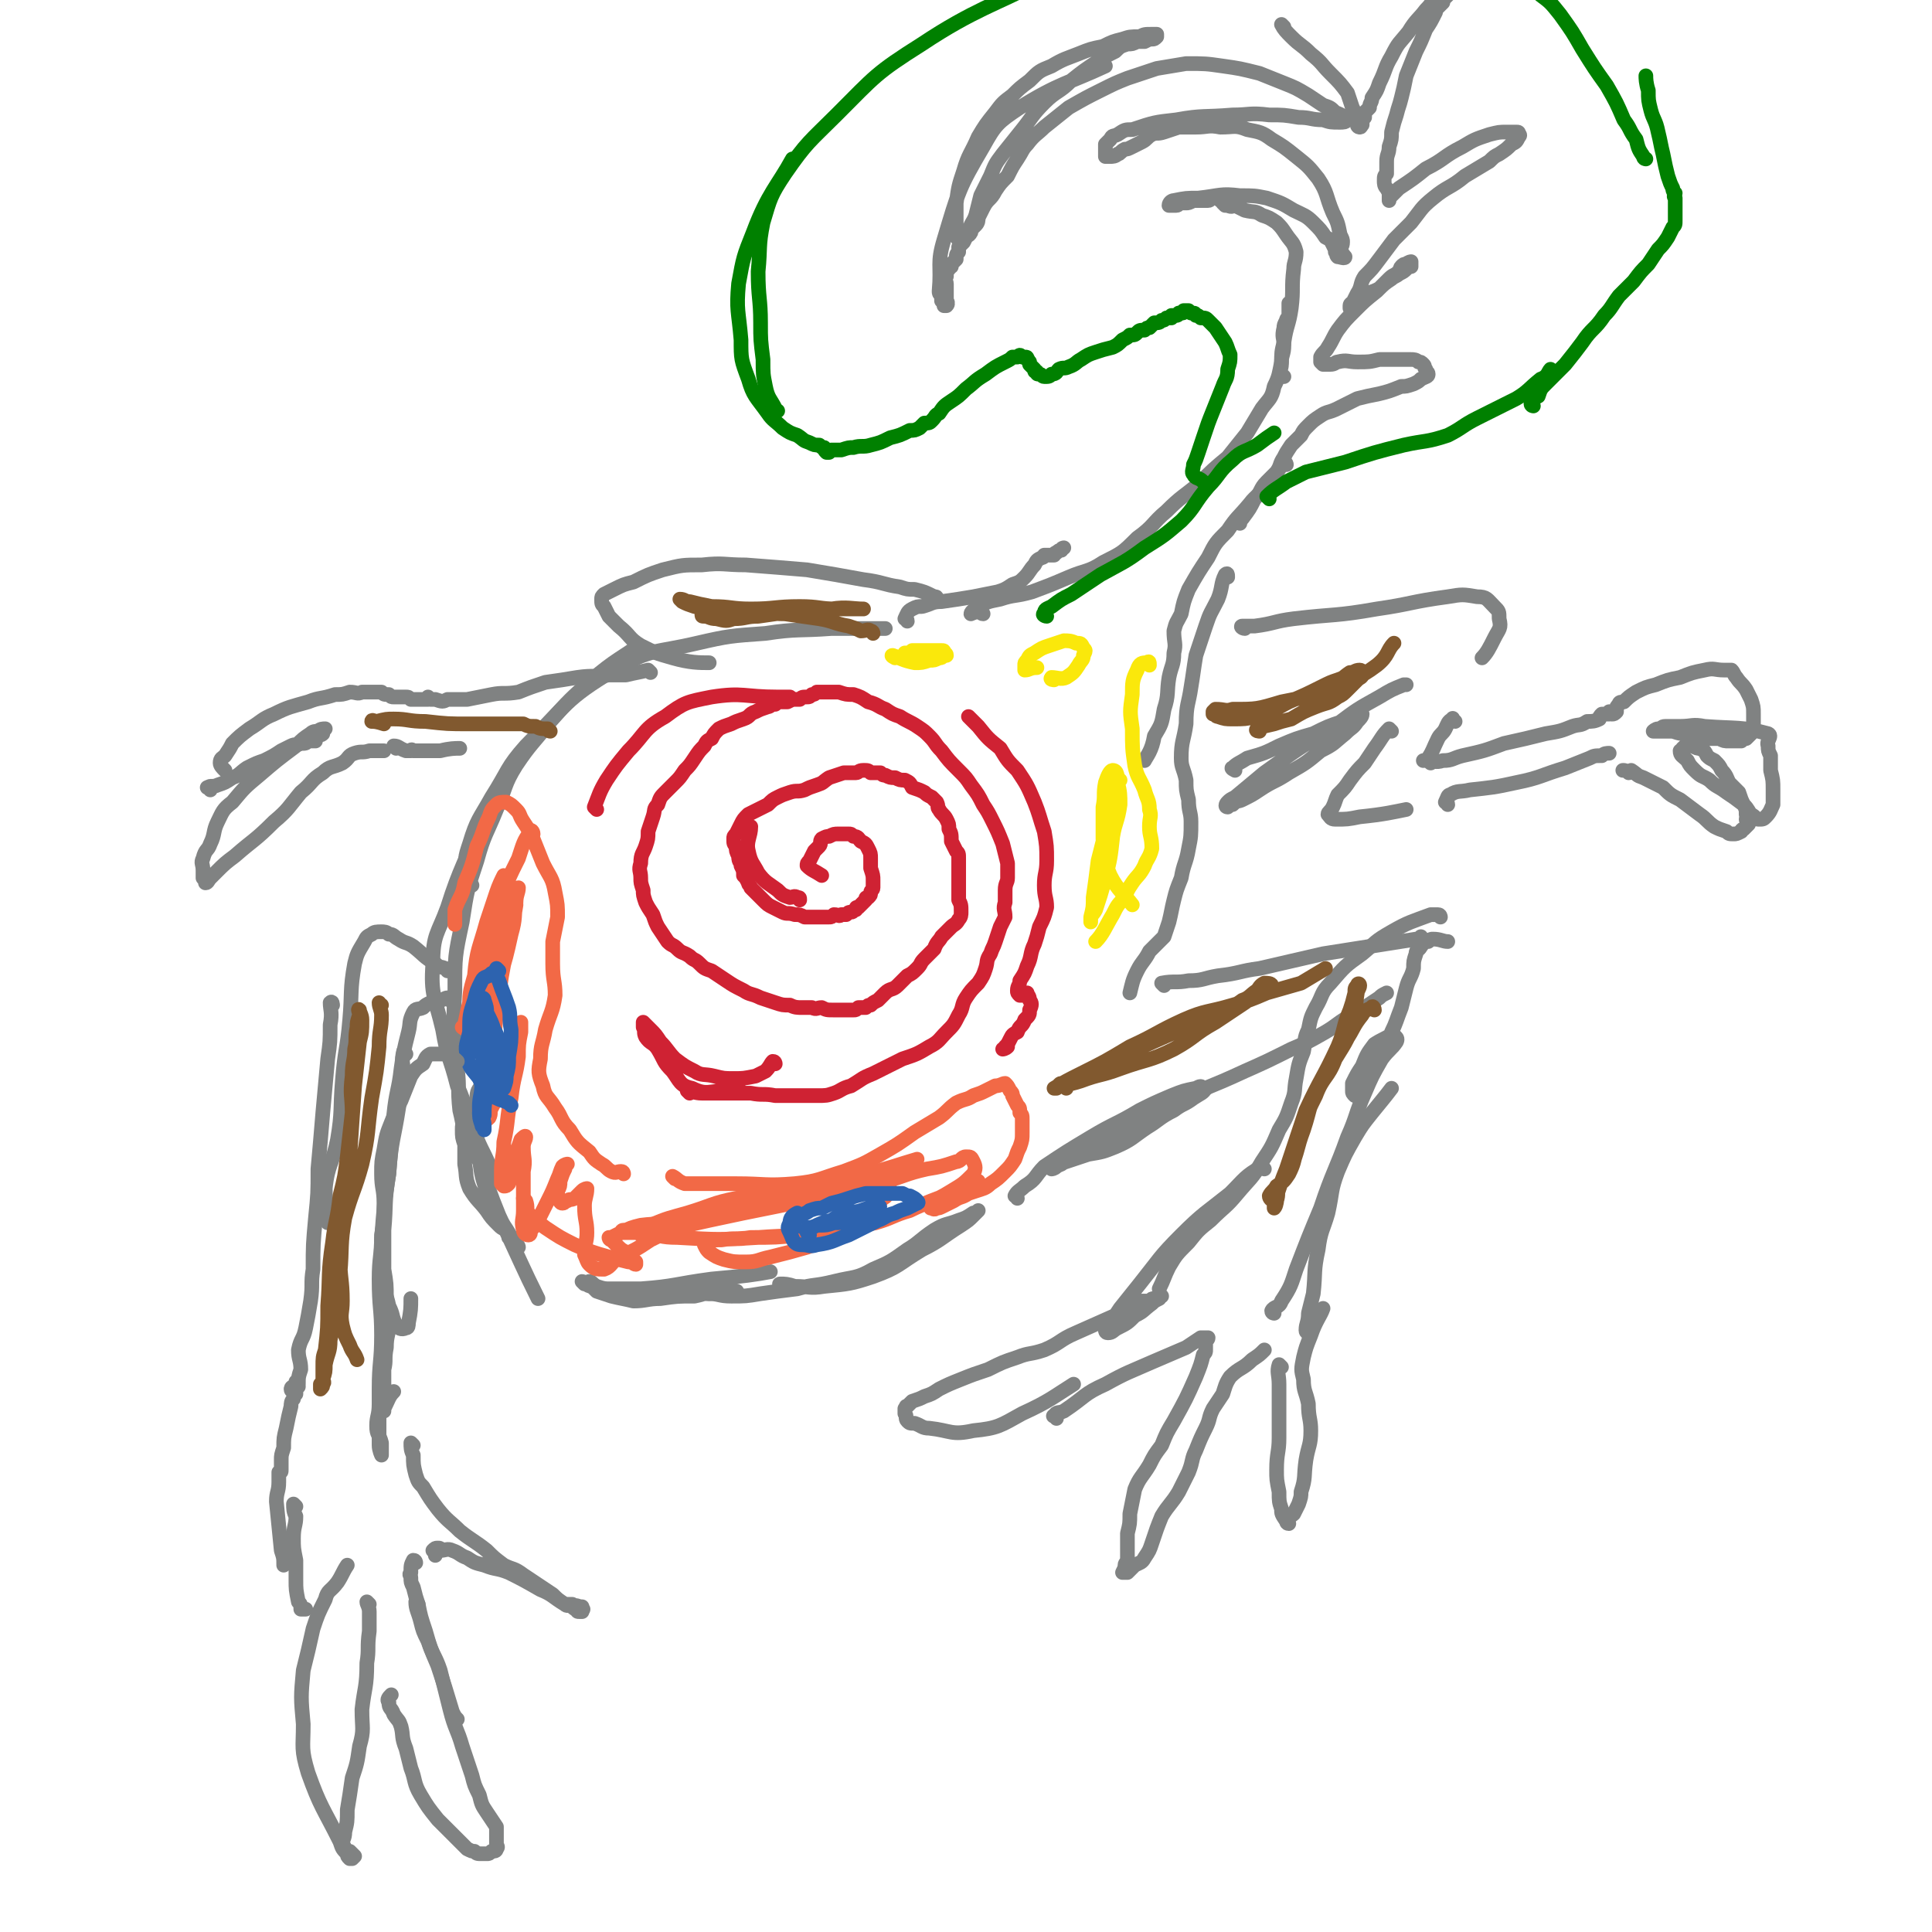 <svg viewBox='0 0 790 790' version='1.1' xmlns='http://www.w3.org/2000/svg' xmlns:xlink='http://www.w3.org/1999/xlink'><g fill='none' stroke='rgb(128,130,130)' stroke-width='6' stroke-linecap='round' stroke-linejoin='round'><path d='M204,483c0,0 -1,0 -1,-1 -1,-1 -1,-1 -2,-3 -3,-8 -4,-8 -7,-16 -4,-9 -3,-10 -7,-19 -3,-12 -4,-11 -6,-23 -3,-13 -5,-14 -4,-27 0,-12 2,-12 6,-23 5,-16 8,-20 12,-31 '/><path d='M191,464c0,0 -1,0 -1,-1 -1,-4 -1,-5 -2,-9 -1,-9 0,-9 -1,-17 -1,-16 -2,-16 -1,-32 0,-14 0,-14 3,-28 2,-13 2,-13 6,-25 3,-11 4,-11 8,-21 4,-9 3,-10 8,-18 6,-9 7,-9 14,-18 8,-9 8,-9 17,-17 9,-8 14,-10 19,-14 '/><path d='M193,362c0,0 0,0 -1,-1 -1,-2 -1,-2 -1,-3 -1,-7 -1,-7 1,-13 3,-10 4,-10 9,-19 7,-11 6,-12 14,-21 17,-17 16,-19 36,-31 15,-9 17,-7 34,-11 13,-3 14,-3 28,-4 13,-2 14,-1 27,-2 9,0 9,0 17,0 3,0 3,0 5,0 '/><path d='M371,254c0,-1 -1,-1 -1,-1 1,-2 1,-3 3,-4 2,-1 2,-1 4,-1 4,-1 4,-2 8,-2 7,-1 7,-1 13,-2 5,-1 5,-1 10,-2 3,-1 3,-1 6,-3 3,-1 3,-1 5,-3 2,-2 2,-3 4,-5 1,-2 1,-2 3,-3 1,0 1,-1 1,-1 1,0 1,0 2,0 0,0 0,0 0,0 1,0 1,0 2,0 0,0 0,-1 1,-1 0,0 0,0 0,0 1,-1 1,-1 2,-1 0,-1 1,-1 1,-1 '/><path d='M402,251c-1,0 -1,-1 -1,-1 -2,0 -4,1 -4,1 0,-1 2,-2 3,-3 4,-2 4,-2 9,-3 6,-2 6,-1 13,-3 8,-3 8,-3 15,-6 7,-3 8,-2 14,-6 8,-4 8,-4 14,-10 7,-5 6,-6 12,-11 6,-6 7,-6 13,-11 6,-6 6,-6 12,-11 4,-5 4,-5 8,-10 3,-5 3,-5 6,-10 3,-4 4,-4 5,-9 2,-4 2,-5 3,-10 0,-3 1,-3 1,-7 0,-3 -1,-3 0,-7 0,-1 0,-1 1,-3 0,-1 1,-1 1,-2 0,-2 0,-3 0,-5 '/><path d='M525,154c0,0 -1,-1 -1,-1 -1,-2 0,-2 0,-4 0,-5 0,-5 1,-9 1,-7 2,-7 3,-14 1,-8 0,-8 1,-16 0,-3 1,-3 1,-7 -1,-4 -2,-4 -4,-7 -2,-3 -2,-3 -4,-5 -3,-2 -3,-2 -6,-3 -3,-2 -3,-1 -7,-2 -2,-1 -2,-1 -4,-2 -1,0 -1,1 -3,0 -1,0 -1,0 -1,0 -1,-1 -1,-1 -1,-1 0,-1 0,-1 0,-1 0,0 0,0 -1,0 0,-1 0,-1 -1,-1 0,0 0,0 -1,0 0,0 0,0 -1,0 -1,0 -1,1 -2,1 -1,0 -1,0 -2,0 -1,0 -1,0 -2,0 -1,0 -1,0 -2,0 -2,1 -2,1 -3,1 -1,0 -1,0 -2,0 -1,0 -1,1 -2,1 -1,0 -1,0 -2,0 -1,0 -1,0 -1,0 0,-1 1,-2 2,-2 5,-1 5,-1 10,-1 9,-1 9,-2 17,-1 6,0 6,0 11,1 6,2 6,2 11,5 4,2 5,2 8,5 3,3 3,3 5,6 2,1 2,1 3,3 1,2 1,2 1,3 1,1 0,1 1,2 1,0 3,1 3,0 0,0 -1,-1 -2,-3 0,-1 1,-1 1,-3 0,-1 0,-1 -1,-3 -1,-5 -1,-5 -3,-9 -3,-7 -2,-8 -6,-14 -4,-5 -4,-5 -9,-9 -5,-4 -5,-4 -10,-7 -4,-3 -5,-3 -10,-4 -5,-2 -5,-1 -11,-1 -5,-1 -5,0 -10,0 -4,0 -4,0 -7,0 -3,1 -3,1 -6,2 -3,1 -3,0 -5,1 -2,1 -2,2 -4,3 -2,1 -2,1 -4,2 -2,1 -2,1 -3,1 -2,1 -2,2 -3,2 -1,1 -2,1 -3,1 -1,0 -1,0 -2,0 0,0 0,0 0,0 0,-1 0,-2 0,-3 0,-1 0,-1 0,-2 1,-1 1,-1 2,-2 1,-2 1,-1 3,-2 3,-2 3,-2 6,-2 9,-3 9,-3 18,-4 11,-2 11,-1 23,-2 7,0 7,-1 15,0 6,0 6,0 12,1 5,0 5,1 10,1 3,1 3,1 7,1 1,0 3,0 2,-1 0,-1 -1,-2 -4,-3 -2,-2 -2,-2 -5,-3 -3,-2 -3,-2 -6,-4 -5,-3 -5,-3 -10,-5 -5,-2 -5,-2 -10,-4 -8,-2 -8,-2 -15,-3 -7,-1 -7,-1 -15,-1 -6,1 -6,1 -12,2 -6,2 -6,2 -12,4 -5,2 -5,2 -11,5 -6,3 -6,3 -13,7 -5,4 -5,4 -10,8 -3,3 -4,3 -7,7 -2,2 -2,3 -4,6 -2,3 -2,3 -4,7 -3,3 -3,3 -5,6 -2,4 -3,3 -5,7 -1,2 -1,2 -2,4 0,1 0,2 -1,3 -1,1 -1,1 -2,2 0,1 0,1 0,1 -1,2 -2,1 -3,3 0,0 0,0 0,1 0,0 0,-1 -1,-1 0,0 -1,0 -1,0 -1,-1 -1,-1 -1,-2 0,-1 0,-2 0,-3 0,-1 0,-1 0,-3 0,-3 0,-4 0,-7 1,-7 1,-7 3,-13 2,-7 3,-7 6,-14 3,-5 3,-5 7,-10 3,-4 3,-4 7,-7 3,-3 3,-3 7,-6 4,-4 4,-4 9,-6 5,-3 6,-3 11,-5 5,-2 5,-2 10,-3 4,-2 4,-2 8,-3 3,-1 3,-1 7,-1 2,-1 2,-1 5,-1 1,0 1,0 2,0 0,0 0,1 0,1 -1,1 -1,1 -2,1 -1,0 -1,0 -3,1 -1,0 -1,0 -3,0 -2,1 -2,1 -4,1 -3,1 -3,1 -5,3 -4,2 -4,2 -7,4 -6,4 -6,4 -11,8 -5,5 -6,4 -11,9 -5,5 -5,6 -9,11 -4,5 -4,5 -8,10 -3,4 -3,4 -5,9 -2,4 -2,4 -4,8 -1,4 -1,4 -2,8 -1,3 -2,3 -3,7 -1,2 -1,2 -2,4 -1,1 -1,1 -2,2 0,1 0,1 0,2 -1,1 -1,1 -1,3 0,0 0,0 -1,1 0,0 0,0 -1,1 0,0 0,0 0,1 -1,0 -1,0 -1,1 -1,1 -1,1 -1,2 0,0 0,0 0,1 -1,2 0,2 0,3 0,2 0,2 0,3 0,1 0,1 0,2 0,1 0,1 0,2 1,1 0,1 0,1 0,0 1,0 0,1 0,0 0,0 0,0 0,0 0,0 -1,0 0,-1 0,-1 -1,-2 0,-1 0,-1 0,-2 -1,-1 -1,-1 -1,-2 1,-11 -1,-11 2,-21 6,-20 6,-21 16,-38 5,-9 6,-10 15,-16 16,-10 20,-10 35,-17 '/><path d='M525,11c0,0 -1,-1 -1,-1 1,2 2,3 4,5 4,4 4,3 8,7 5,4 4,4 8,8 4,4 4,4 7,8 1,3 1,3 2,6 1,2 1,2 2,4 0,1 0,1 0,2 0,1 0,1 0,1 0,1 1,1 1,1 1,0 0,-1 1,-1 0,-2 0,-2 1,-3 0,-1 0,-1 0,-2 1,-1 1,-1 2,-2 0,-2 1,-2 1,-4 2,-3 2,-3 3,-6 3,-6 2,-6 5,-11 3,-6 3,-5 7,-10 3,-5 4,-5 7,-9 3,-3 2,-3 5,-6 1,-2 1,-2 2,-4 1,0 1,-1 1,-1 1,1 1,1 1,2 1,1 1,1 0,2 0,1 0,0 0,1 -1,1 -1,1 -1,1 -1,1 -1,1 -1,2 -1,1 -1,1 -2,2 -1,1 -1,1 -1,2 -2,4 -2,4 -4,7 -2,5 -2,5 -4,9 -2,5 -2,5 -4,10 -1,5 -1,5 -2,9 -1,4 -1,3 -2,7 -1,3 -1,3 -2,7 0,3 0,3 -1,6 0,3 -1,3 -1,6 0,2 0,2 0,5 -1,1 -1,1 -1,3 0,1 0,2 1,3 1,2 1,1 1,3 0,1 0,1 0,1 0,0 0,1 0,1 0,0 0,-1 0,-1 1,-1 1,-1 2,-2 1,-1 1,-1 2,-2 6,-4 6,-4 11,-8 8,-4 7,-5 15,-9 5,-3 5,-3 11,-5 4,-1 4,-1 7,-1 2,0 2,0 4,0 1,0 1,0 1,1 0,0 1,0 0,1 -1,2 -1,2 -3,3 -2,2 -2,2 -5,4 -2,1 -2,1 -4,3 -5,3 -5,3 -10,6 -6,5 -7,4 -13,9 -5,4 -5,5 -9,10 -4,4 -4,4 -7,7 -3,4 -3,4 -6,8 -3,4 -3,4 -6,7 -2,3 -1,4 -3,7 -1,2 -1,2 -2,4 0,1 -1,2 -1,2 0,0 0,-1 0,-1 0,-1 1,-1 2,-2 1,-1 1,-1 2,-1 2,-1 2,-1 3,-2 3,-1 3,-1 5,-2 2,-2 2,-2 4,-4 2,-2 2,-1 4,-3 1,0 0,-1 1,-2 1,-1 1,-1 2,-1 1,-1 2,-1 2,-1 0,0 0,1 0,2 -1,0 -1,0 -2,1 -1,1 -1,1 -3,2 -1,1 -2,1 -3,2 -3,2 -3,2 -6,5 -5,4 -5,4 -9,8 -4,4 -4,4 -7,8 -2,3 -2,4 -4,7 -1,2 -2,2 -3,4 0,1 0,1 0,2 1,1 1,1 1,1 2,0 2,0 3,0 2,0 2,-1 3,-1 4,-1 4,0 8,0 5,0 5,0 9,-1 4,0 4,0 8,0 2,0 2,0 5,0 1,0 2,0 3,1 1,0 1,0 2,1 1,1 0,1 1,2 0,1 1,1 1,2 0,1 -1,1 -3,2 -1,1 -1,1 -3,2 -3,1 -3,1 -5,1 -5,2 -5,2 -9,3 -5,1 -5,1 -9,2 -4,2 -4,2 -8,4 -4,2 -4,1 -7,3 -3,2 -3,2 -5,4 -2,2 -2,2 -3,4 -2,2 -2,2 -4,4 -2,3 -2,3 -3,5 -2,3 -1,3 -3,6 -2,2 -2,2 -4,4 -3,3 -2,4 -5,7 -2,4 -2,4 -5,8 -1,1 -1,1 -1,2 '/><path d='M526,190c0,0 0,-1 -1,-1 -3,4 -3,5 -7,9 -3,5 -4,4 -7,8 -5,6 -5,5 -9,11 -5,5 -5,5 -8,11 -4,6 -4,6 -8,13 -2,5 -2,5 -3,10 -2,4 -2,3 -3,7 0,5 1,5 0,9 0,5 -1,5 -2,10 -1,6 0,7 -2,13 -1,6 -1,6 -4,11 -1,6 -3,8 -4,10 '/><path d='M502,236c0,-1 0,-2 -1,-1 -2,4 -1,5 -3,10 -3,6 -3,5 -5,11 -2,6 -2,6 -4,12 -1,6 -1,7 -2,13 -1,7 -2,7 -2,15 -1,7 -2,7 -2,14 0,4 1,4 2,9 0,4 0,4 1,8 0,5 1,5 1,9 0,6 0,6 -1,11 -1,6 -2,6 -3,12 -2,5 -2,5 -3,9 -1,4 -1,5 -2,9 -1,3 -1,3 -2,6 -3,3 -3,3 -6,6 -2,4 -3,4 -5,8 -2,4 -2,5 -3,9 '/><path d='M198,445c-1,0 -1,-2 -1,-1 -2,2 -2,3 -2,6 -1,6 0,6 0,12 0,6 0,6 1,12 1,7 1,7 3,13 3,7 3,7 7,14 2,3 2,3 4,7 0,1 0,1 1,2 0,0 1,0 1,0 0,0 0,-1 -1,-1 -1,-2 -1,-2 -3,-3 0,-2 0,-2 -1,-3 -2,-1 -2,-1 -3,-2 -3,-3 -3,-3 -5,-6 -3,-4 -4,-4 -7,-9 -2,-5 -1,-5 -2,-10 0,-4 0,-4 0,-8 -1,-3 -1,-3 -1,-6 0,-2 0,-2 1,-4 0,0 0,0 1,0 0,1 0,2 0,3 1,1 1,1 1,2 1,3 1,3 2,6 1,4 1,4 3,8 3,10 3,10 7,20 8,17 10,22 16,34 '/><path d='M239,525c0,0 -1,-1 -1,-1 1,0 2,2 4,2 3,2 3,2 6,2 5,1 5,1 10,1 8,1 8,1 17,1 7,0 7,0 13,-1 3,0 3,0 6,-1 3,0 3,0 6,0 0,0 2,0 1,0 -2,0 -3,-1 -7,0 -5,0 -5,1 -10,2 -7,0 -7,0 -14,1 -5,0 -6,1 -11,1 -4,-1 -5,-1 -9,-2 -3,-1 -3,-1 -6,-2 -1,-1 -1,-1 -2,-2 -1,-1 -2,-2 -1,-2 1,0 1,1 3,2 3,1 3,1 6,1 6,0 6,0 12,0 14,-1 14,-2 29,-4 12,-1 19,-2 24,-3 '/><path d='M320,526c0,0 -2,-1 -1,-1 2,0 3,0 6,1 6,0 6,1 12,0 10,-1 11,-1 20,-4 11,-4 10,-5 20,-11 8,-4 8,-5 16,-10 3,-2 3,-2 5,-4 1,-1 2,-2 2,-2 0,0 -1,1 -2,1 -3,2 -3,2 -6,3 -5,2 -5,1 -10,4 -6,4 -6,5 -11,8 -7,5 -7,5 -14,8 -7,4 -8,3 -16,5 -8,2 -8,1 -15,3 -8,1 -8,1 -15,2 -6,1 -6,1 -12,1 -5,0 -5,-1 -9,-1 -3,-1 -3,-1 -6,-1 -1,-1 -2,0 -2,0 '/></g>
<g fill='none' stroke='rgb(242,105,70)' stroke-width='6' stroke-linecap='round' stroke-linejoin='round'><path d='M255,480c0,0 0,-1 -1,-1 -2,0 -2,1 -4,0 -2,-1 -2,-2 -4,-3 -3,-2 -3,-2 -5,-5 -5,-4 -5,-4 -8,-9 -4,-4 -3,-5 -6,-9 -3,-5 -4,-4 -5,-9 -2,-5 -2,-6 -1,-11 0,-6 1,-6 2,-12 2,-7 3,-7 4,-14 0,-6 -1,-6 -1,-13 0,-5 0,-5 0,-9 1,-5 1,-5 2,-10 0,-5 0,-5 -1,-10 -1,-6 -2,-6 -5,-12 -2,-5 -2,-5 -4,-10 -2,-4 -2,-4 -4,-7 -2,-3 -1,-3 -3,-5 -2,-2 -2,-2 -4,-3 -2,0 -3,0 -4,1 -2,2 -2,2 -3,5 -3,6 -2,6 -5,12 -2,8 -2,8 -5,15 -1,6 -2,5 -4,11 0,3 0,5 0,6 '/><path d='M218,341c0,-1 -1,-2 -1,-1 -3,4 -3,5 -5,11 -4,8 -4,8 -7,16 -4,11 -5,11 -8,22 -3,10 -3,10 -5,21 -1,4 -1,4 -2,9 0,1 -1,1 -1,1 1,1 2,1 3,0 2,-4 1,-5 2,-10 4,-8 5,-8 8,-17 2,-7 1,-8 3,-16 1,-6 2,-6 2,-11 0,-3 0,-3 0,-6 -1,-1 0,-2 -1,-2 -1,2 -2,4 -3,7 -2,6 -2,6 -4,12 -3,11 -4,11 -5,22 -2,7 -2,7 -2,15 1,4 1,4 2,8 0,1 1,2 1,2 1,0 2,0 2,-1 2,-3 1,-3 2,-6 2,-8 3,-8 5,-16 3,-10 3,-10 5,-19 2,-7 1,-7 2,-13 0,-3 1,-4 1,-6 -1,0 -1,1 -1,1 -1,3 0,3 0,6 -1,7 -2,7 -3,14 -3,15 -3,15 -5,30 -1,11 -1,11 -3,22 -1,5 -1,5 -2,11 -1,3 -2,4 -2,7 0,2 1,2 2,3 1,1 1,1 2,0 1,-2 0,-2 1,-4 2,-4 3,-4 4,-8 3,-7 3,-7 5,-14 1,-5 1,-5 2,-10 1,-2 1,-3 1,-3 0,1 0,2 0,4 -1,5 -1,5 -1,10 -1,8 -2,8 -3,17 -2,9 -1,9 -3,18 0,6 -1,6 -1,12 0,2 0,2 0,5 1,1 1,1 1,1 1,0 1,0 2,-1 1,-3 0,-3 1,-6 1,-3 1,-3 2,-7 1,-2 1,-2 2,-5 1,-1 2,-2 2,-1 0,1 -1,2 -1,4 0,5 1,5 0,10 0,8 0,8 0,16 0,4 -1,4 0,8 0,1 1,2 2,2 1,0 1,-1 1,-2 2,-2 2,-2 3,-4 2,-4 2,-4 4,-8 2,-4 2,-4 4,-9 1,-2 1,-3 2,-5 1,-1 2,-1 2,-1 0,0 -1,1 -1,2 -1,2 -1,2 -2,5 0,2 0,2 -1,4 0,1 0,1 0,2 0,1 0,1 0,1 1,1 1,2 2,2 1,0 1,-1 2,-1 1,-1 1,0 3,-1 1,-1 1,-1 2,-2 1,-1 1,-1 1,-1 1,-1 2,-1 2,-1 0,3 -1,4 -1,7 0,6 1,6 1,11 0,4 -1,4 -1,9 1,2 1,3 2,4 2,2 3,2 6,2 3,-1 3,-3 6,-5 7,-3 7,-3 13,-7 10,-5 13,-6 20,-9 '/><path d='M263,505c0,0 -2,0 -1,-1 1,-2 2,-2 4,-3 7,-3 8,-3 15,-5 10,-3 10,-4 20,-6 13,-2 14,-1 27,-3 11,-3 11,-3 23,-6 12,-3 17,-5 24,-7 '/><path d='M276,482c0,0 -1,-1 -1,-1 2,1 2,2 5,3 4,0 4,0 8,0 7,0 7,0 13,0 12,0 12,1 24,0 10,-1 10,-2 20,-5 8,-3 8,-3 15,-7 7,-4 7,-4 14,-9 5,-3 5,-3 10,-6 4,-3 3,-3 7,-6 4,-2 4,-1 7,-3 3,-1 3,-1 5,-2 2,-1 2,-1 4,-2 2,0 3,-1 4,-1 1,1 1,1 2,3 1,1 1,1 1,2 1,2 1,2 2,4 1,1 1,1 1,3 1,1 1,1 1,3 0,2 0,2 0,5 0,3 0,3 -1,6 -1,2 -1,2 -2,5 -2,3 -2,3 -4,5 -3,3 -3,3 -6,5 -2,2 -3,2 -6,3 -3,1 -3,1 -6,2 -2,0 -2,0 -4,1 -2,1 -2,1 -3,2 -2,1 -1,1 -3,2 -1,0 -1,0 -2,0 0,0 -1,0 0,0 0,0 1,1 2,0 1,0 1,0 3,-1 2,-1 2,-1 4,-2 3,-2 3,-1 6,-3 2,-1 2,-1 3,-3 1,-1 1,-1 1,-2 -1,0 -1,0 -2,1 -4,1 -3,2 -7,3 -7,3 -8,3 -15,6 -13,5 -13,5 -26,9 -10,4 -10,4 -20,8 -7,2 -7,2 -15,4 -5,1 -5,2 -10,2 -5,0 -5,0 -9,-1 -3,-1 -3,-1 -6,-3 -1,-1 -1,-1 -2,-3 0,0 1,-1 2,-1 2,-1 2,-1 5,-1 6,-1 6,0 12,-1 10,0 10,0 21,-1 15,-2 15,-2 30,-5 7,-2 7,-3 14,-5 8,-4 9,-3 17,-8 5,-3 5,-3 9,-7 1,-2 1,-3 0,-5 -1,-2 -1,-2 -3,-2 -2,0 -2,2 -4,2 -6,2 -6,2 -12,3 -9,2 -9,3 -17,5 -11,2 -11,2 -22,5 -11,2 -11,3 -21,5 -15,3 -15,3 -29,6 -9,2 -9,2 -18,4 -5,1 -5,1 -11,1 -3,0 -3,0 -5,0 -1,0 -2,0 -2,0 0,0 0,-1 1,-1 4,0 4,1 8,1 7,1 7,2 14,2 17,1 17,1 33,0 13,-1 13,0 25,-3 8,-2 8,-2 16,-6 5,-2 5,-3 9,-6 2,-2 2,-1 3,-3 1,-2 1,-3 0,-3 -2,-2 -3,-2 -6,-1 -8,0 -7,1 -15,2 -12,3 -12,3 -25,5 -11,3 -10,3 -21,6 -9,2 -9,2 -19,3 -7,1 -7,0 -15,1 -4,1 -4,1 -8,3 -2,1 -2,1 -4,2 0,0 -1,0 -1,0 0,0 0,1 1,1 1,1 1,1 2,2 2,2 2,2 4,3 1,2 1,2 2,3 1,0 1,0 2,1 0,0 0,1 0,1 -1,0 -1,-1 -3,-1 -4,-1 -4,-1 -8,-2 -7,-2 -7,-2 -14,-5 -6,-3 -6,-3 -12,-7 -4,-3 -4,-3 -7,-6 -1,-2 0,-2 -1,-5 0,0 -1,-1 -1,-1 '/></g>
<g fill='none' stroke='rgb(45,99,175)' stroke-width='6' stroke-linecap='round' stroke-linejoin='round'><path d='M209,452c0,0 -1,-1 -1,-1 -2,-1 -3,-1 -5,-2 -2,-1 -2,-1 -3,-3 -2,-2 -3,-2 -4,-5 -3,-4 -4,-4 -5,-9 -1,-5 0,-5 1,-10 0,-7 0,-7 2,-13 1,-4 1,-4 3,-8 1,-2 2,-1 4,-3 '/><path d='M204,397c0,0 -1,-1 -1,-1 0,2 0,3 1,5 2,6 2,5 4,11 1,4 0,4 1,9 0,5 0,5 -1,11 0,4 0,4 -1,8 0,2 0,2 -1,5 -1,1 -1,1 -2,3 0,0 0,0 0,0 0,0 0,-1 0,-1 0,-2 1,-2 1,-4 0,-2 0,-2 0,-5 0,-2 0,-2 0,-5 0,-2 0,-2 -1,-5 -1,-3 0,-4 -2,-7 -1,-3 -1,-3 -3,-7 0,-2 0,-2 -1,-5 0,-1 -1,-1 -1,-1 0,0 1,1 1,3 1,3 1,4 1,7 -1,5 -1,5 -1,10 -1,8 -1,8 -1,15 0,5 -1,5 -1,10 0,4 0,4 1,7 0,1 1,1 1,2 0,0 0,-1 0,-2 0,-2 -1,-2 0,-4 0,-4 0,-4 1,-9 0,-7 1,-7 1,-14 0,-6 0,-6 -1,-12 0,-4 0,-4 -1,-7 -1,-2 -1,-3 -2,-4 0,0 -1,1 -1,1 0,3 1,3 1,5 0,5 -1,5 -2,11 0,2 0,2 0,3 '/><path d='M327,497c0,0 -1,-1 -1,-1 -2,1 -3,2 -3,4 -1,2 -1,2 0,4 1,2 1,3 2,4 1,1 2,1 3,1 3,0 3,1 6,0 7,-1 7,-2 13,-4 6,-3 6,-3 12,-6 3,-1 3,-2 7,-3 2,-1 2,-1 5,-2 2,-1 2,-1 4,-2 0,0 1,0 0,-1 -1,-1 -1,-1 -3,-2 -1,0 -1,0 -3,-1 -1,0 -1,0 -2,0 -1,0 -1,0 -3,0 0,0 0,0 -1,0 -1,0 -1,0 -2,0 -2,0 -2,0 -3,0 -2,0 -2,0 -4,0 -4,1 -4,1 -7,2 -3,1 -3,1 -7,2 -2,1 -2,1 -4,2 -2,0 -2,0 -5,1 -1,1 -2,1 -3,2 -1,0 -1,0 -2,1 -1,1 -1,1 -1,2 0,0 0,0 1,0 0,1 0,1 1,1 1,1 2,1 3,1 3,0 3,-1 5,-1 3,0 3,0 6,-1 3,0 3,0 6,-1 3,0 3,-1 6,-2 2,-1 2,-1 4,-2 2,0 2,0 2,-1 1,0 1,-1 0,-1 0,-1 -1,0 -2,0 -2,1 -2,1 -5,2 -3,1 -3,0 -6,1 -3,1 -3,1 -6,3 -4,1 -4,1 -8,3 -1,0 -2,0 -2,2 0,0 1,1 1,1 '/></g>
<g fill='none' stroke='rgb(207,34,51)' stroke-width='6' stroke-linecap='round' stroke-linejoin='round'><path d='M282,447c0,0 -1,-1 -1,-1 2,0 3,1 6,1 3,0 3,0 6,0 3,0 3,0 7,0 3,0 3,0 7,0 5,1 5,0 10,1 4,0 4,0 7,0 3,0 3,0 6,0 2,0 2,0 4,0 4,0 4,0 7,-1 3,-1 3,-2 7,-3 5,-3 4,-3 9,-5 6,-3 6,-3 12,-6 6,-2 6,-2 11,-5 4,-2 4,-3 7,-6 3,-3 3,-3 5,-7 2,-3 1,-4 3,-7 2,-3 2,-3 5,-6 2,-3 2,-3 3,-6 1,-3 0,-3 2,-6 1,-3 1,-2 2,-5 1,-3 1,-3 2,-6 1,-2 1,-2 2,-4 0,-3 -1,-3 0,-6 0,-2 0,-2 0,-5 0,-3 1,-3 1,-5 0,-3 0,-3 0,-6 -1,-4 -1,-4 -2,-8 -2,-5 -2,-5 -4,-9 -2,-4 -2,-4 -4,-7 -2,-4 -2,-4 -5,-8 -2,-3 -2,-3 -5,-6 -4,-4 -4,-4 -7,-8 -3,-3 -2,-3 -5,-6 -2,-2 -2,-2 -5,-4 -3,-2 -4,-2 -7,-4 -3,-1 -3,-1 -6,-3 -3,-1 -3,-2 -7,-3 -3,-2 -3,-2 -6,-3 -3,0 -3,0 -6,-1 -3,0 -3,0 -6,0 -1,0 -1,0 -3,0 -1,1 -1,1 -2,1 -1,1 -1,1 -2,1 -2,0 -2,0 -3,1 -1,0 -1,0 -2,0 -1,0 -1,0 -3,1 -1,0 -1,0 -2,0 -2,0 -2,0 -3,1 -2,0 -2,1 -3,1 -3,1 -3,1 -5,2 -3,1 -2,2 -5,3 -3,1 -3,1 -5,2 -3,1 -3,1 -5,2 -2,2 -2,2 -3,4 -2,1 -2,1 -3,3 -2,2 -2,2 -4,5 -2,3 -2,3 -4,5 -2,3 -2,3 -4,5 -2,2 -2,2 -4,4 -2,2 -2,2 -3,5 -2,2 -1,2 -2,5 -1,3 -1,3 -2,6 0,3 0,3 -1,6 -1,3 -2,3 -2,7 -1,3 0,3 0,6 0,2 0,2 1,5 0,2 0,2 1,5 1,2 1,2 3,5 1,3 1,3 2,5 2,3 2,3 4,6 2,2 2,1 4,3 2,2 2,1 5,3 2,2 2,1 4,3 2,2 2,2 5,3 3,2 3,2 6,4 3,2 3,2 7,4 3,2 3,1 7,3 3,1 3,1 6,2 3,1 3,1 6,1 2,1 3,1 5,1 2,0 2,0 4,0 2,1 2,0 4,0 2,1 2,1 5,1 2,0 2,0 4,0 2,0 2,0 4,0 1,0 1,0 2,-1 2,0 2,0 3,0 1,-1 1,-1 2,-1 1,-1 1,-1 3,-2 1,-1 1,-1 3,-3 2,-2 3,-1 5,-3 2,-2 2,-2 4,-4 2,-1 2,-1 4,-3 2,-2 1,-2 3,-4 2,-2 2,-2 4,-4 1,-3 2,-3 3,-5 2,-2 2,-2 4,-4 1,-1 2,-1 3,-3 1,-1 1,-2 1,-3 0,-3 0,-3 -1,-5 0,-2 0,-2 0,-5 0,-2 0,-2 0,-4 0,-2 0,-2 0,-4 0,-2 0,-2 0,-4 0,-2 0,-2 -1,-3 -1,-2 -1,-2 -2,-4 0,-3 0,-3 -1,-5 0,-2 0,-2 -1,-4 -1,-2 -2,-2 -3,-4 -1,-1 0,-1 -1,-3 -1,-1 -1,-1 -2,-2 -2,-1 -2,-1 -3,-2 -2,-1 -2,-1 -5,-2 -1,-2 -1,-2 -3,-3 -2,0 -2,0 -4,-1 -2,0 -2,0 -4,-1 -1,0 -1,0 -2,-1 -2,0 -2,0 -4,0 -1,-1 -1,-1 -3,-1 -2,0 -2,1 -3,1 -3,0 -3,0 -5,0 -3,1 -3,1 -6,2 -3,2 -2,2 -5,3 -3,1 -3,1 -5,2 -3,1 -3,0 -6,1 -3,1 -3,1 -5,2 -2,1 -2,1 -4,3 -2,1 -2,1 -4,2 -2,1 -2,1 -4,2 -2,2 -2,2 -3,4 -1,2 -1,2 -2,4 -1,1 -1,1 -1,2 0,2 0,2 1,3 0,2 0,2 1,4 0,3 1,2 1,4 1,2 1,2 1,4 1,1 1,1 2,3 0,1 1,1 1,2 1,1 1,1 2,2 2,2 2,2 3,3 2,2 2,2 4,3 2,1 2,1 4,2 2,1 2,0 5,1 2,0 2,0 4,1 2,0 2,0 3,0 2,0 2,0 4,0 1,0 1,0 3,0 1,0 1,0 2,-1 2,0 2,1 3,0 1,0 1,0 2,0 1,-1 1,-1 2,-1 1,0 1,-1 2,-1 0,-1 0,-1 1,-1 1,-1 1,-1 1,-1 1,-1 1,-1 2,-2 0,-1 0,-1 1,-1 1,-1 1,-1 1,-2 0,-1 1,-1 1,-2 0,-2 0,-2 0,-3 0,-2 0,-2 -1,-5 0,-2 0,-2 0,-4 0,-2 0,-2 -1,-4 -1,-2 -1,-2 -3,-3 -1,-1 -1,-2 -3,-2 -1,-1 -1,-1 -2,-1 -2,0 -2,0 -4,0 -2,0 -2,0 -4,1 -1,0 -1,0 -3,1 -1,1 0,2 -1,3 -1,1 -1,1 -2,2 -1,2 -1,2 -2,4 -1,1 -1,1 -1,2 2,2 3,2 6,4 '/><path d='M327,368c0,-1 0,-1 -1,-1 -1,-1 -2,0 -3,0 -3,-1 -3,-1 -5,-3 -4,-3 -5,-3 -8,-7 -2,-4 -3,-4 -4,-9 -1,-4 1,-6 1,-10 '/><path d='M317,435c0,0 0,-1 -1,-1 -1,1 -1,2 -3,4 -2,1 -2,1 -4,2 -5,1 -5,1 -9,1 -4,0 -4,0 -8,-1 -4,-1 -5,0 -8,-2 -4,-2 -4,-2 -8,-5 -3,-3 -3,-4 -6,-7 -2,-3 -2,-3 -4,-5 -1,-1 -1,-1 -3,-3 0,0 0,0 0,0 0,1 0,1 0,2 1,2 0,2 1,4 2,3 3,2 5,5 3,5 2,5 6,9 3,4 3,6 8,7 6,3 7,1 14,1 3,0 3,-1 5,-1 '/><path d='M244,331c0,0 -1,-1 -1,-1 2,-5 2,-6 5,-11 4,-6 4,-6 9,-12 7,-7 6,-9 15,-14 8,-6 9,-6 19,-8 13,-2 13,0 27,0 2,0 2,0 5,0 '/><path d='M397,294c0,0 -1,-1 -1,-1 1,1 2,2 4,4 4,5 4,5 9,9 3,5 3,5 7,9 4,6 4,6 7,13 2,5 2,6 4,12 1,6 1,6 1,12 0,5 -1,5 -1,10 0,5 1,5 1,9 -1,4 -1,4 -3,8 -1,4 -1,4 -2,7 -2,4 -1,5 -3,9 -1,3 -1,3 -3,6 0,2 -1,2 -1,4 0,1 0,1 1,2 0,0 0,0 1,0 0,0 0,0 1,0 0,0 0,0 0,0 0,0 0,-1 1,-1 0,1 1,1 1,3 1,1 1,2 0,4 0,2 0,2 -2,4 -1,3 -2,2 -3,5 -2,1 -2,1 -3,3 -1,2 -1,2 -2,3 0,1 -1,1 -1,1 0,0 1,0 2,-1 '/></g>
<g fill='none' stroke='rgb(128,130,130)' stroke-width='6' stroke-linecap='round' stroke-linejoin='round'><path d='M183,397c0,0 0,-1 -1,-1 -2,-1 -2,0 -4,-2 -5,-3 -4,-3 -9,-7 -3,-2 -3,-1 -6,-3 -2,-1 -2,-2 -4,-2 -1,-1 -2,-1 -3,-1 -2,0 -3,0 -4,1 -2,1 -2,1 -3,3 -3,5 -3,5 -4,9 -2,11 -1,12 -2,23 -1,12 -2,12 -3,25 -1,12 0,12 -2,24 -2,10 -4,10 -5,20 0,7 1,11 1,14 '/><path d='M136,411c0,0 0,-2 -1,-1 0,3 1,4 0,9 0,7 0,7 -1,14 -1,11 -1,11 -2,22 -1,12 -1,12 -2,23 0,10 0,10 -1,20 -1,11 -1,11 -1,21 -1,6 0,6 -1,13 -1,6 -1,6 -2,11 -1,5 -2,4 -3,9 0,4 1,4 1,8 -1,3 -1,3 -1,6 -1,1 -1,2 -1,3 -1,0 -2,0 -2,-1 0,0 0,-1 1,-1 1,-1 1,-2 1,-2 1,0 1,1 1,2 0,0 0,0 -1,1 0,1 0,1 0,2 -1,1 -1,1 -1,2 -1,1 -1,2 -1,3 -1,4 -1,4 -2,9 -1,4 -1,4 -1,8 -1,3 -1,3 -1,5 0,1 0,1 0,2 0,1 0,1 0,1 0,1 0,1 0,1 0,1 0,1 -1,1 0,1 0,1 0,1 0,2 0,2 0,3 0,4 -1,4 -1,8 1,10 1,10 2,20 1,3 1,3 1,6 '/><path d='M121,616c0,0 -1,-1 -1,-1 0,2 0,3 1,5 0,4 -1,4 -1,9 0,4 0,4 1,9 0,4 0,4 0,8 0,4 0,4 1,9 1,1 1,1 1,3 1,0 2,0 2,0 '/><path d='M184,409c0,0 0,-1 -1,-1 -1,0 -2,1 -3,1 -2,1 -2,1 -4,1 -2,1 -2,1 -3,2 -2,1 -3,0 -4,2 -2,4 -1,4 -2,8 -2,8 -2,8 -3,15 -1,9 -2,9 -3,19 -1,12 -1,12 -2,24 -2,13 -2,13 -3,27 0,9 -1,9 1,17 0,5 1,5 2,10 2,4 1,4 3,8 1,1 2,2 4,1 1,0 1,-1 1,-2 1,-5 1,-6 1,-10 '/><path d='M166,431c0,0 -1,-1 -1,-1 -1,4 0,5 0,9 -1,7 -1,7 -2,14 -2,13 -3,13 -4,27 -2,12 -1,12 -2,23 0,8 0,8 0,16 1,6 1,6 1,12 1,6 1,6 1,11 0,4 -1,4 -1,9 -1,5 0,5 -1,9 0,4 0,4 0,8 0,2 0,2 0,4 0,2 0,2 0,3 0,1 -1,2 0,2 0,0 0,-1 0,-1 2,-4 2,-5 4,-7 '/><path d='M158,542c0,0 -1,-2 -1,-1 0,3 0,4 0,8 0,7 -1,7 -1,14 -1,5 0,5 -1,11 0,5 -1,5 -1,9 0,4 1,3 2,7 0,2 0,4 0,5 0,0 -1,-2 -1,-4 0,-4 0,-4 0,-8 0,-7 0,-7 0,-15 0,-11 1,-11 1,-22 0,-11 -1,-11 -1,-23 0,-9 1,-9 1,-18 1,-6 1,-6 1,-13 0,-6 -1,-6 -1,-12 0,-5 0,-5 1,-10 1,-6 1,-6 3,-11 2,-5 2,-5 4,-9 2,-5 2,-5 4,-10 2,-3 2,-3 5,-5 1,-2 1,-3 3,-4 1,0 2,0 3,0 1,0 2,0 3,0 3,1 4,2 5,3 '/><path d='M169,591c0,0 -1,-1 -1,-1 0,2 0,3 1,5 0,4 0,4 1,8 1,3 1,3 3,5 3,5 3,5 6,9 4,5 5,5 9,9 5,4 6,4 11,8 3,3 3,3 7,6 4,2 4,1 8,4 3,2 3,2 6,4 3,2 3,2 6,4 2,2 2,2 5,4 1,0 1,0 3,0 1,1 1,0 3,1 0,0 0,0 1,0 0,0 0,0 0,1 1,0 0,0 0,1 0,0 0,0 0,0 -1,0 -1,0 -1,0 -1,0 -1,0 -1,-1 -1,0 -1,0 -2,-1 -2,-1 -2,0 -3,-1 -5,-3 -5,-4 -10,-6 -7,-4 -7,-4 -13,-7 -5,-2 -5,-1 -10,-3 -4,-1 -4,-1 -7,-3 -3,-1 -3,-2 -6,-3 -2,-1 -3,0 -5,0 0,-1 0,-1 -1,-1 -1,0 -1,0 -2,1 0,0 0,0 0,0 1,1 1,2 1,2 '/><path d='M170,639c0,0 0,-1 -1,-1 -1,2 -1,2 -1,5 -1,1 0,1 0,2 0,2 0,2 1,4 1,4 1,4 2,7 1,5 1,5 3,11 2,7 2,7 5,14 3,9 3,9 6,19 1,2 1,2 2,3 '/><path d='M171,656c0,0 -1,-1 -1,-1 0,3 1,4 2,8 1,4 1,4 3,8 2,6 3,6 5,12 2,8 2,8 4,16 2,8 3,8 5,15 2,6 2,6 4,12 1,4 1,4 3,8 1,4 1,4 3,7 2,3 2,3 4,6 0,2 0,2 0,4 0,1 0,1 0,3 0,1 1,1 0,2 0,1 -1,1 -2,1 -1,1 -1,1 -2,1 -1,0 -1,0 -2,0 -2,0 -2,0 -3,-1 -1,0 -1,0 -3,-1 -2,-2 -2,-2 -4,-4 -4,-4 -4,-4 -8,-8 -4,-5 -4,-5 -7,-10 -3,-5 -2,-6 -4,-11 -1,-4 -1,-4 -2,-8 -2,-5 -1,-5 -2,-9 -1,-3 -1,-2 -3,-5 -1,-3 -2,-2 -2,-5 -1,-1 0,-2 1,-3 0,0 0,0 0,0 '/><path d='M151,656c0,0 -1,-1 -1,-1 0,1 1,2 1,4 0,4 0,4 0,8 -1,7 0,7 -1,13 0,10 -1,10 -2,19 0,8 1,8 -1,15 -1,7 -1,7 -3,13 -1,7 -1,7 -2,13 0,5 0,5 -1,9 0,3 -1,3 -1,5 1,1 1,2 1,3 1,0 1,0 2,0 0,0 0,0 1,1 0,0 0,0 0,0 1,1 1,1 1,1 0,0 0,0 -1,1 0,0 0,0 -1,0 -1,-1 -1,-1 -1,-2 -2,-2 -2,-2 -3,-5 -7,-14 -8,-14 -13,-28 -3,-10 -2,-10 -2,-20 -1,-11 -1,-11 0,-22 2,-8 2,-8 4,-17 2,-6 2,-6 5,-12 1,-4 2,-3 5,-7 2,-3 2,-4 4,-7 '/><path d='M476,403c0,0 -1,-1 -1,-1 5,-1 6,0 11,-1 6,0 6,-1 12,-2 9,-1 9,-2 17,-3 13,-3 13,-3 26,-6 19,-3 19,-3 38,-6 1,0 1,0 2,-1 '/><path d='M416,490c0,-1 -1,-1 -1,-1 1,-2 2,-2 4,-4 5,-3 4,-4 8,-8 9,-6 9,-6 19,-12 10,-6 10,-5 20,-11 6,-3 6,-3 13,-6 5,-2 5,-2 10,-3 2,-1 2,-1 3,0 1,0 2,0 1,0 -1,2 -2,2 -5,4 -4,3 -4,2 -8,5 -6,3 -6,4 -11,7 -6,4 -6,5 -13,8 -5,2 -5,2 -11,3 -3,1 -3,1 -6,2 -3,1 -3,1 -6,2 -1,1 -1,1 -1,1 -1,1 -2,1 -2,1 1,-1 2,-1 4,-2 7,-5 6,-5 14,-9 15,-8 15,-8 32,-16 14,-7 14,-6 29,-13 9,-4 9,-4 19,-9 7,-3 7,-3 14,-7 5,-3 4,-3 9,-6 3,-2 3,-2 7,-4 3,-2 3,-2 6,-4 1,-1 1,-1 3,-2 '/><path d='M589,375c0,0 0,-1 -1,-1 -2,0 -2,0 -3,0 -8,3 -9,3 -16,7 -7,4 -6,4 -12,9 -7,5 -7,5 -13,12 -4,4 -3,5 -6,10 -2,4 -2,4 -3,9 -2,4 -1,4 -2,9 -2,5 -2,5 -3,11 -1,5 0,5 -2,10 -2,6 -2,6 -5,11 -3,7 -3,7 -7,13 -4,7 -5,7 -10,13 -5,6 -5,5 -11,11 -5,4 -5,4 -9,9 -5,5 -5,5 -8,10 -2,4 -2,5 -4,9 0,0 0,0 0,0 '/><path d='M517,478c-1,-1 -1,-2 -1,-1 -7,4 -7,5 -13,11 -10,8 -11,8 -20,17 -9,9 -9,10 -17,20 -4,5 -4,5 -8,10 -2,3 -2,3 -4,6 -1,2 -2,2 -2,3 0,0 0,1 1,1 2,0 2,-1 4,-2 4,-2 4,-2 7,-5 4,-2 3,-2 7,-5 1,-1 1,-1 3,-2 0,-1 1,-1 1,-1 -1,0 -1,0 -1,0 -1,1 -1,1 -2,1 -1,0 -1,0 -2,1 -1,0 -1,0 -2,0 0,0 0,0 -1,0 -1,1 -1,1 -1,1 -1,0 -1,0 -2,1 0,0 -1,0 -1,1 -3,1 -3,1 -5,2 -9,4 -9,4 -18,8 -7,3 -6,4 -13,7 -6,2 -6,1 -11,3 -6,2 -6,2 -12,5 -6,2 -6,2 -11,4 -5,2 -5,2 -9,4 -3,2 -3,2 -6,3 -2,1 -2,1 -5,2 -1,1 -1,1 -2,2 -1,0 0,0 -1,1 0,0 0,1 0,1 0,1 0,0 0,1 1,1 0,2 1,3 1,1 1,1 3,1 3,1 3,2 6,2 9,1 9,3 18,1 10,-1 11,-2 20,-7 11,-5 13,-7 21,-12 '/><path d='M432,580c0,-1 -2,-1 -1,-1 1,-2 2,-1 4,-2 9,-6 8,-7 17,-11 9,-5 10,-5 19,-9 7,-3 7,-3 14,-6 3,-2 3,-2 6,-4 1,0 2,0 3,0 0,1 -1,1 -2,1 0,1 1,1 1,1 0,1 0,1 0,1 0,0 0,0 0,1 0,0 0,1 0,1 0,1 0,1 -1,2 -1,4 -1,4 -3,9 -4,9 -4,9 -9,18 -3,5 -3,5 -5,10 -3,4 -3,4 -5,8 -3,5 -4,5 -6,10 -1,5 -1,5 -2,10 0,4 0,4 -1,8 0,3 0,3 0,6 0,2 0,3 0,4 0,2 -1,2 -1,3 0,1 0,1 -1,3 0,0 1,0 1,0 0,0 0,0 1,0 2,-2 2,-2 3,-3 2,-1 3,-1 4,-3 2,-3 2,-3 3,-6 2,-6 2,-6 4,-11 3,-5 4,-5 7,-10 2,-4 2,-4 4,-8 2,-5 1,-5 3,-9 2,-5 2,-5 4,-9 2,-4 1,-4 3,-8 2,-3 2,-3 4,-6 1,-3 1,-4 3,-7 4,-4 5,-3 9,-7 3,-2 3,-2 5,-4 '/><path d='M524,559c0,0 -1,-1 -1,-1 -1,3 0,4 0,8 0,5 0,5 0,9 0,7 0,7 0,13 0,6 -1,6 -1,13 0,4 0,4 1,9 0,4 0,4 1,7 0,2 0,2 2,5 0,0 0,1 1,1 0,0 -1,-1 -1,-2 1,-1 2,-1 3,-2 1,-2 1,-2 2,-4 1,-3 1,-3 1,-5 2,-6 1,-6 2,-13 1,-6 2,-6 2,-12 0,-5 -1,-5 -1,-11 -1,-5 -2,-5 -2,-10 -1,-4 -1,-4 0,-9 1,-4 1,-4 3,-9 2,-6 4,-8 5,-11 '/><path d='M535,545c0,0 -1,0 -1,-1 0,-3 1,-3 1,-7 1,-4 1,-4 2,-8 1,-9 0,-9 2,-18 1,-8 2,-8 4,-15 2,-9 1,-9 4,-17 3,-7 3,-7 7,-14 3,-5 3,-5 7,-10 4,-5 5,-6 8,-10 '/><path d='M521,537c0,0 -1,0 -1,-1 1,-2 3,-1 4,-4 4,-6 4,-7 6,-13 5,-13 5,-13 10,-25 5,-15 6,-15 11,-29 4,-9 3,-9 7,-18 3,-7 3,-7 7,-14 3,-4 4,-4 6,-7 1,-2 -1,-2 -2,-4 0,0 0,1 0,1 -3,2 -4,2 -7,4 -3,4 -3,4 -5,9 -2,3 -2,3 -4,7 0,1 0,2 0,3 0,1 0,1 1,2 0,0 0,0 0,0 1,-2 1,-2 2,-3 1,-2 1,-2 2,-4 3,-4 4,-4 6,-8 3,-5 3,-5 5,-11 2,-4 2,-5 4,-10 1,-4 1,-4 2,-8 1,-4 2,-4 3,-8 0,-3 0,-3 1,-6 0,-2 1,-1 2,-3 1,-1 0,-1 1,-2 1,-1 1,0 2,0 1,-1 1,-1 2,-1 3,0 4,1 6,1 '/><path d='M383,245c0,-1 0,-1 -1,-1 -4,-2 -4,-2 -8,-3 -3,0 -3,0 -6,-1 -7,-1 -7,-2 -15,-3 -11,-2 -11,-2 -23,-4 -12,-1 -12,-1 -25,-2 -9,0 -9,-1 -18,0 -8,0 -8,0 -16,2 -6,2 -6,2 -12,5 -4,1 -4,1 -8,3 -2,1 -2,1 -4,2 -1,1 -1,1 -1,2 0,2 0,2 1,3 1,2 1,2 2,4 2,2 2,2 4,4 5,4 4,5 9,8 6,3 6,3 13,5 7,2 11,2 15,2 '/><path d='M509,257c-1,0 -2,-1 -1,-1 1,0 2,0 5,0 8,-1 8,-2 16,-3 17,-2 17,-1 34,-4 14,-2 14,-3 29,-5 6,-1 6,-1 12,0 4,0 4,1 7,4 2,2 2,2 2,5 1,4 0,4 -2,8 -2,4 -3,6 -5,8 '/><path d='M595,295c-1,0 -1,-2 -1,-1 -2,1 -2,2 -3,4 -1,2 -2,2 -3,4 -2,4 -2,5 -4,8 -1,1 -2,1 -2,1 '/><path d='M505,315c0,0 -2,-1 -1,-1 2,-2 3,-2 6,-4 7,-2 7,-2 13,-5 7,-3 7,-3 14,-5 6,-3 6,-3 12,-5 3,-1 3,-1 6,-2 1,0 2,-1 2,-1 0,1 -1,2 -2,3 -2,3 -2,2 -5,5 -5,4 -4,4 -10,7 -6,5 -6,5 -13,9 -6,4 -6,3 -12,7 -3,2 -3,2 -7,4 -2,1 -2,0 -4,2 -1,0 -2,1 -2,1 -1,0 -1,-1 0,-2 1,-1 1,-1 3,-2 6,-5 6,-5 12,-10 14,-10 14,-10 30,-20 8,-6 8,-6 17,-11 5,-3 5,-3 10,-5 0,0 0,0 1,0 '/><path d='M569,299c0,0 -1,-1 -1,-1 -3,3 -3,4 -6,8 -2,3 -2,3 -4,6 -3,3 -3,3 -6,7 -2,3 -2,3 -5,6 -1,2 -1,3 -2,5 -1,2 -2,2 -2,3 1,1 1,2 3,2 5,0 5,0 10,-1 10,-1 14,-2 19,-3 '/><path d='M592,329c0,-1 -1,-1 -1,-1 1,-2 1,-3 2,-3 3,-2 4,-1 8,-2 9,-1 10,-1 19,-3 10,-2 10,-3 20,-6 5,-2 5,-2 10,-4 2,-1 2,-1 5,-1 1,-1 2,-1 3,-1 '/><path d='M585,312c0,0 -1,-1 -1,-1 2,0 3,1 6,0 4,0 4,-1 8,-2 9,-2 9,-2 17,-5 9,-2 9,-2 17,-4 6,-1 6,-1 11,-3 3,-1 3,0 6,-2 2,0 3,0 5,-1 0,-1 0,-1 1,-2 1,0 2,0 3,0 0,0 0,-1 0,-1 1,1 1,1 1,1 1,0 1,0 2,-1 0,0 0,0 0,-1 0,0 0,0 0,0 0,-1 0,-1 1,-2 0,-1 1,-1 2,-1 2,-2 2,-2 5,-4 4,-2 4,-2 8,-3 5,-2 5,-2 10,-3 5,-2 5,-2 10,-3 4,-1 4,0 8,0 2,0 2,0 3,0 1,1 1,2 2,3 2,3 2,2 4,5 1,2 1,2 2,4 1,3 1,3 1,6 0,2 0,2 0,4 0,2 0,3 -1,4 -1,1 -1,1 -2,2 -1,0 -1,0 -2,1 -2,0 -2,0 -3,0 -1,0 -1,0 -2,0 -2,0 -2,0 -4,-1 -2,0 -2,0 -5,0 -4,-1 -4,-1 -7,-2 -4,0 -4,0 -7,-1 -2,0 -2,0 -4,0 -2,0 -2,0 -3,0 -1,0 -1,0 -1,0 0,0 1,-1 2,-1 2,0 1,-1 3,-1 3,0 3,0 6,0 5,0 5,-1 10,0 13,1 15,0 26,3 2,1 -1,3 0,5 0,2 0,2 1,4 0,3 0,3 0,6 1,4 1,4 1,8 0,3 0,3 0,6 -1,2 -1,3 -3,5 -1,1 -1,1 -3,1 -1,0 -1,-1 -3,-2 -1,-1 -1,-2 -3,-4 -4,-3 -4,-3 -7,-5 -4,-3 -4,-2 -7,-5 -3,-2 -3,-1 -6,-4 -2,-2 -2,-2 -3,-4 -2,-2 -3,-2 -3,-4 0,0 1,0 1,-1 1,0 0,0 0,0 1,-1 1,-1 3,-1 0,0 0,0 1,0 2,1 2,1 3,1 2,1 2,1 3,3 1,1 1,1 3,2 2,2 2,2 3,4 2,2 2,3 3,5 2,2 2,2 4,4 1,3 1,3 2,5 1,2 1,2 1,4 1,1 0,1 0,2 0,1 1,1 1,2 -1,1 -1,1 -2,2 -1,0 -1,1 -1,1 -2,1 -2,1 -3,1 -2,0 -2,0 -3,-1 -3,-1 -3,-1 -5,-2 -3,-2 -3,-3 -6,-5 -4,-3 -4,-3 -8,-6 -4,-2 -4,-2 -7,-5 -4,-2 -4,-2 -8,-4 -3,-1 -2,-1 -5,-3 0,0 0,1 -1,1 -1,-1 -2,-1 -2,-1 -1,0 0,0 0,0 '/><path d='M266,275c0,0 -1,-1 -1,-1 -4,1 -5,1 -9,2 -3,0 -4,0 -7,0 -6,1 -6,0 -13,1 -6,1 -6,1 -13,2 -6,2 -6,2 -11,4 -6,1 -6,0 -11,1 -5,1 -5,1 -10,2 -4,0 -4,0 -8,0 -2,1 -2,1 -5,0 -1,0 -1,0 -2,0 -1,0 -1,-1 -1,-1 0,1 0,1 0,1 -1,0 -1,0 -2,0 -1,0 -1,0 -2,0 -1,0 -1,0 -2,0 -1,0 -1,0 -1,0 -1,-1 -1,-1 -2,-1 -2,0 -2,0 -3,0 -1,0 -1,0 -2,0 -1,0 -1,0 -2,-1 -2,0 -2,0 -3,-1 -2,0 -2,0 -4,0 -2,0 -2,0 -4,0 -2,1 -2,0 -5,0 -3,1 -3,1 -6,1 -6,2 -6,1 -11,3 -7,2 -8,2 -14,5 -5,2 -5,3 -10,6 -4,3 -4,3 -7,6 -1,2 -1,2 -3,5 -1,1 -2,1 -2,3 0,1 1,2 2,3 '/><path d='M86,323c0,-1 -2,-1 -1,-1 1,-1 2,0 4,-1 3,-1 3,-1 6,-3 3,-1 3,-2 6,-4 4,-2 4,-2 7,-3 4,-2 4,-2 7,-4 2,-1 2,-1 4,-2 2,-1 2,0 4,-1 2,0 2,0 3,-1 2,0 2,0 3,0 0,-1 0,-1 0,-1 1,-1 0,-1 1,-1 0,0 0,0 0,0 1,-1 1,0 2,-1 0,0 0,0 0,-1 0,0 0,0 0,0 0,-1 1,-1 1,-1 -1,0 -2,0 -3,1 -1,0 -2,0 -3,1 -3,2 -3,2 -6,5 -8,6 -8,6 -15,12 -6,5 -6,5 -11,11 -4,3 -4,4 -6,8 -2,4 -1,5 -3,9 -1,3 -2,2 -3,6 -1,2 0,2 0,5 0,1 0,1 0,3 0,0 0,0 1,1 0,0 0,1 0,1 1,0 1,-1 2,-2 1,-1 1,-1 2,-2 4,-4 4,-4 8,-7 8,-7 8,-6 16,-14 6,-5 6,-6 11,-12 5,-4 4,-5 9,-8 3,-3 4,-2 8,-4 3,-2 2,-3 5,-4 3,-1 3,0 6,-1 3,0 4,0 6,0 '/><path d='M162,306c0,0 -1,-1 -1,-1 2,0 2,1 5,2 1,0 1,0 2,0 0,0 0,-1 1,0 0,0 0,0 1,0 1,0 1,0 1,0 2,0 2,0 3,0 3,0 3,0 6,0 4,-1 6,-1 8,-1 '/></g>
<g fill='none' stroke='rgb(250,232,11)' stroke-width='6' stroke-linecap='round' stroke-linejoin='round'><path d='M458,319c0,0 -1,-1 -1,-1 -1,2 -1,3 -1,6 -2,6 -2,6 -3,13 -2,7 -2,7 -4,15 -1,8 -1,8 -2,15 0,4 0,4 -1,8 0,1 0,1 0,2 0,0 0,-1 0,-1 0,-2 1,-2 2,-4 2,-6 2,-6 4,-13 2,-8 2,-8 3,-17 1,-6 2,-6 3,-13 0,-4 0,-5 -1,-9 0,-2 0,-5 -2,-5 -1,0 -2,2 -3,5 -1,5 0,5 -1,10 0,7 0,7 0,13 1,8 0,8 3,15 3,6 6,8 9,12 '/><path d='M431,278c0,0 -2,0 -1,-1 2,0 4,1 6,0 3,-2 3,-2 5,-5 1,-2 2,-2 2,-4 1,-2 1,-2 0,-3 -1,-2 -1,-2 -3,-2 -2,-1 -3,-1 -5,-1 -3,1 -3,1 -6,2 -3,1 -3,1 -6,3 -2,1 -2,1 -3,3 -1,1 -1,1 -1,2 0,1 0,2 0,2 2,0 2,-1 5,-1 0,0 0,0 0,0 '/><path d='M366,269c0,0 -2,-1 -1,-1 3,1 4,2 9,3 3,0 3,0 6,-1 2,0 2,0 4,-1 1,0 1,0 2,-1 0,0 1,0 1,0 0,-1 -1,-1 -1,-1 0,-1 0,-1 -1,-1 -2,0 -2,0 -4,0 -2,0 -2,0 -4,0 -2,0 -2,0 -4,0 -1,1 -1,1 -3,1 0,0 0,1 0,1 '/><path d='M470,272c0,-1 0,-2 -1,-1 -2,0 -3,0 -4,3 -2,4 -2,5 -2,10 -1,7 -1,7 0,14 0,8 0,8 1,15 1,5 2,5 4,10 1,4 2,4 2,8 1,3 0,3 0,7 0,4 1,4 1,9 -1,4 -2,4 -3,7 -2,4 -3,4 -5,7 -2,3 -2,3 -3,6 -3,3 -3,3 -5,7 -3,5 -4,8 -7,11 '/></g>
<g fill='none' stroke='rgb(0,128,0)' stroke-width='6' stroke-linecap='round' stroke-linejoin='round'><path d='M428,252c-1,0 -2,-1 -1,-1 0,-2 1,-2 3,-3 4,-3 4,-3 8,-5 6,-4 6,-4 12,-8 9,-5 10,-5 18,-11 8,-5 8,-5 15,-11 6,-6 5,-7 11,-14 5,-5 4,-6 10,-11 4,-4 5,-3 10,-6 4,-3 4,-3 7,-5 '/><path d='M493,198c0,0 -1,-1 -1,-1 -2,-2 -3,-1 -4,-3 -1,-1 0,-2 0,-4 1,-2 1,-2 2,-5 1,-3 1,-3 2,-6 2,-6 2,-6 4,-11 2,-5 2,-5 4,-10 1,-3 2,-3 2,-7 1,-3 1,-3 1,-6 -1,-2 -1,-3 -2,-5 -2,-3 -2,-3 -4,-6 -1,-1 -1,-1 -3,-3 -1,-1 -1,-1 -3,-1 -1,-1 -1,-1 -2,-1 0,0 0,-1 -1,-1 -1,0 -1,0 -1,0 -1,-1 -1,-1 -1,-1 -1,0 -1,0 -2,0 0,1 0,1 -1,1 0,0 0,0 -1,0 0,1 -1,1 -1,1 -1,0 -1,0 -2,0 0,1 0,1 0,1 -1,0 -1,0 -2,0 -1,1 -1,1 -2,1 -1,1 -1,1 -3,1 -1,1 -1,1 -2,2 -1,0 -1,0 -2,1 -2,0 -2,0 -3,1 -1,1 -1,1 -3,1 -1,1 -1,1 -3,2 -2,2 -2,2 -4,3 -4,1 -4,1 -7,2 -3,1 -3,1 -6,3 -2,1 -2,2 -5,3 -2,1 -2,0 -4,1 -1,1 -1,2 -3,2 -1,1 -1,1 -3,1 -1,0 -1,-1 -2,-1 -1,0 -1,0 -1,-1 -1,0 -1,0 -1,-1 -1,-1 -1,-1 -2,-2 0,0 0,0 0,-1 -1,0 0,-1 -1,-1 0,-1 0,-1 -1,-1 0,0 0,0 -1,0 -1,-1 -1,-1 -2,0 -1,0 -1,0 -2,0 -1,1 -1,1 -3,2 -4,2 -4,2 -8,5 -5,3 -4,3 -8,6 -3,3 -3,3 -6,5 -3,2 -3,2 -5,5 -2,1 -1,1 -3,3 -1,1 -1,1 -3,1 -1,1 -1,1 -2,2 -2,1 -2,1 -4,1 -4,2 -4,2 -8,3 -4,2 -4,2 -8,3 -3,1 -4,0 -7,1 -2,0 -2,0 -5,1 -2,0 -2,0 -4,0 0,0 0,0 -1,1 -1,0 -1,0 -1,0 -1,-1 -1,-1 -1,-2 -1,0 -1,0 -2,-1 -2,0 -2,0 -4,-1 -3,-1 -2,-1 -5,-3 -3,-1 -3,-1 -6,-3 -3,-3 -4,-3 -6,-6 -5,-7 -6,-7 -8,-14 -3,-8 -3,-8 -3,-16 -1,-12 -2,-12 -1,-23 2,-11 2,-11 6,-21 6,-16 10,-19 16,-30 '/><path d='M318,168c-1,0 -1,0 -1,-1 -2,-4 -3,-4 -4,-9 -1,-5 -1,-5 -1,-11 -1,-8 -1,-8 -1,-15 0,-10 -1,-10 -1,-21 1,-10 0,-10 2,-20 3,-10 3,-11 9,-20 9,-13 10,-13 21,-24 16,-16 16,-17 35,-29 21,-14 32,-17 45,-24 '/><path d='M519,204c0,0 -1,-1 -1,-1 3,-3 4,-3 8,-6 4,-2 4,-2 8,-4 8,-2 8,-2 16,-4 12,-4 12,-4 24,-7 9,-2 9,-1 18,-4 6,-3 6,-4 12,-7 8,-4 8,-4 16,-8 5,-3 5,-4 10,-8 3,-1 3,-3 4,-4 '/><path d='M627,166c0,0 -1,0 -1,-1 1,-2 1,-2 3,-3 1,-3 1,-3 3,-5 2,-2 2,-2 4,-4 2,-2 2,-2 4,-4 4,-5 4,-5 7,-9 4,-6 5,-5 9,-11 3,-3 3,-4 6,-8 3,-3 3,-3 6,-6 3,-4 3,-4 6,-7 2,-3 2,-3 4,-6 2,-2 2,-2 4,-5 1,-2 1,-2 2,-4 1,-1 1,-1 1,-3 0,-1 0,-1 0,-2 0,-1 0,-1 0,-1 0,-1 0,-1 0,-1 0,-1 0,-1 0,-1 0,0 0,0 0,0 0,-2 0,-2 0,-3 0,-1 0,-1 0,-1 -1,-1 0,-1 0,-2 -1,-1 -1,-1 -1,-2 -1,-2 -1,-2 -2,-5 -1,-4 -1,-4 -2,-9 -1,-4 -1,-5 -2,-9 -1,-5 -2,-5 -3,-9 -1,-4 -1,-4 -1,-8 -1,-3 -1,-5 -1,-6 '/><path d='M673,65c0,0 -1,0 -1,-1 -2,-3 -2,-3 -3,-7 -3,-4 -2,-4 -5,-8 -3,-7 -3,-7 -7,-14 -5,-7 -5,-7 -10,-15 -4,-7 -4,-7 -9,-14 -4,-5 -4,-5 -8,-8 -3,-3 -3,-3 -6,-6 -2,-1 -2,-1 -3,-2 -1,0 -1,0 -2,0 '/></g>
<g fill='none' stroke='rgb(129,89,47)' stroke-width='6' stroke-linecap='round' stroke-linejoin='round'><path d='M156,411c-1,0 -1,-1 -1,-1 0,2 1,3 1,5 0,6 -1,6 -1,13 -1,10 -1,10 -3,21 -2,14 -1,14 -4,27 -3,11 -4,11 -7,22 -2,11 -1,12 -2,23 -1,8 -2,8 -3,16 0,5 0,6 -1,11 0,5 -1,5 -2,10 0,3 0,3 -1,6 0,1 0,1 -1,2 0,0 0,0 0,1 0,0 0,1 0,1 1,-1 1,-1 1,-2 1,-1 0,-1 0,-2 0,-3 0,-3 0,-5 0,-4 0,-4 1,-7 1,-9 1,-9 1,-18 1,-13 0,-13 2,-26 1,-9 2,-9 3,-19 2,-8 2,-8 3,-16 1,-9 1,-9 2,-18 0,-7 -1,-7 0,-15 0,-6 1,-6 1,-11 1,-4 0,-4 1,-9 0,-2 0,-2 1,-5 0,-1 -1,-3 0,-2 0,1 1,2 1,4 0,5 0,5 -1,9 -1,9 -1,9 -2,18 -1,14 -1,14 -2,29 -1,11 -1,11 -2,21 -1,10 -1,10 -2,20 0,9 1,9 1,18 0,5 -1,5 0,10 1,4 1,4 3,8 1,3 2,3 3,6 '/><path d='M436,445c0,0 -1,-1 -1,-1 3,-1 4,-1 7,-2 8,-3 8,-2 16,-5 11,-4 12,-3 22,-8 9,-5 8,-6 17,-11 6,-4 6,-4 12,-8 4,-3 4,-3 8,-5 1,-1 3,-2 3,-2 0,-1 -2,-1 -3,-1 -2,1 -2,2 -3,3 -3,2 -3,3 -6,4 -4,3 -4,2 -8,4 -8,3 -8,4 -15,7 -9,4 -9,4 -18,8 -8,5 -8,5 -17,10 -5,2 -5,2 -9,4 -3,1 -4,0 -7,1 -1,0 -1,1 -2,2 0,0 -1,0 -1,0 5,-3 5,-3 11,-6 10,-5 10,-5 20,-11 11,-5 11,-6 22,-11 9,-4 10,-3 20,-6 7,-2 7,-2 14,-5 7,-2 7,-2 14,-4 5,-3 5,-3 10,-6 0,0 0,0 0,0 '/><path d='M562,413c0,-1 -1,-2 -1,-1 -2,1 -3,1 -4,3 -4,5 -3,5 -7,11 -5,8 -6,8 -10,17 -5,9 -4,10 -7,19 -3,8 -2,8 -5,15 -2,4 -3,4 -5,8 -1,3 0,3 -1,6 0,1 0,1 -1,2 0,0 0,1 0,1 1,-1 1,-3 1,-5 2,-6 2,-6 4,-11 4,-12 4,-12 8,-24 6,-13 7,-13 13,-26 3,-7 2,-8 5,-15 1,-3 1,-3 2,-7 0,-2 0,-2 1,-3 0,-1 1,-1 1,0 0,1 -1,2 -1,3 -1,6 0,6 -1,11 -3,8 -3,8 -8,16 -3,8 -5,7 -8,15 -3,6 -3,6 -5,12 -2,5 -1,5 -3,11 -1,4 -1,5 -3,9 -2,3 -2,3 -5,5 -1,2 -2,2 -3,4 0,1 1,2 2,2 '/><path d='M515,299c0,0 -2,0 -1,-1 2,-1 3,-1 7,-2 3,-1 3,-1 7,-2 5,-3 5,-3 10,-5 5,-2 5,-1 9,-4 2,-1 2,-1 4,-3 2,-2 2,-2 4,-4 1,-1 2,-1 2,-2 0,-1 0,-2 -1,-2 -2,0 -2,1 -4,1 -3,2 -2,2 -5,3 -3,1 -3,1 -7,3 -6,3 -6,3 -13,6 -6,3 -6,4 -13,6 -5,1 -5,1 -10,1 -3,0 -3,0 -6,-1 -1,0 -1,-1 -2,-1 0,-1 0,-1 0,-1 1,-1 1,-1 1,-1 4,0 4,1 7,0 10,0 10,0 20,-3 10,-2 11,-2 21,-6 9,-4 10,-3 18,-9 5,-4 4,-6 7,-9 '/><path d='M357,259c0,0 0,-1 -1,-1 -1,-1 -2,0 -4,0 -2,-1 -2,-1 -5,-2 -6,-1 -6,-2 -12,-3 -7,-1 -7,-1 -14,-2 -7,0 -7,-1 -15,-1 -6,0 -6,1 -12,0 -5,-1 -5,-1 -10,-2 -3,-1 -3,-1 -5,-2 0,0 -1,-1 -1,-1 2,0 2,1 4,1 4,1 4,1 9,2 8,0 8,1 16,1 10,0 10,-1 20,-1 8,0 8,1 15,1 4,0 4,0 8,0 1,0 4,0 3,0 -4,0 -7,-1 -13,0 -8,0 -8,0 -16,1 -7,1 -7,1 -14,2 -5,0 -5,1 -10,1 -3,1 -3,1 -7,0 -3,0 -3,-1 -5,-1 -1,0 -1,0 -1,-1 '/><path d='M225,299c0,0 -1,0 -1,-1 -3,0 -3,0 -5,-1 -3,0 -3,0 -5,-1 -3,0 -3,0 -7,0 -7,0 -7,0 -15,0 -9,0 -9,0 -18,-1 -7,0 -7,-1 -13,-1 -3,0 -3,0 -7,1 -1,0 -2,-1 -2,0 1,0 2,0 5,1 '/></g>
</svg>